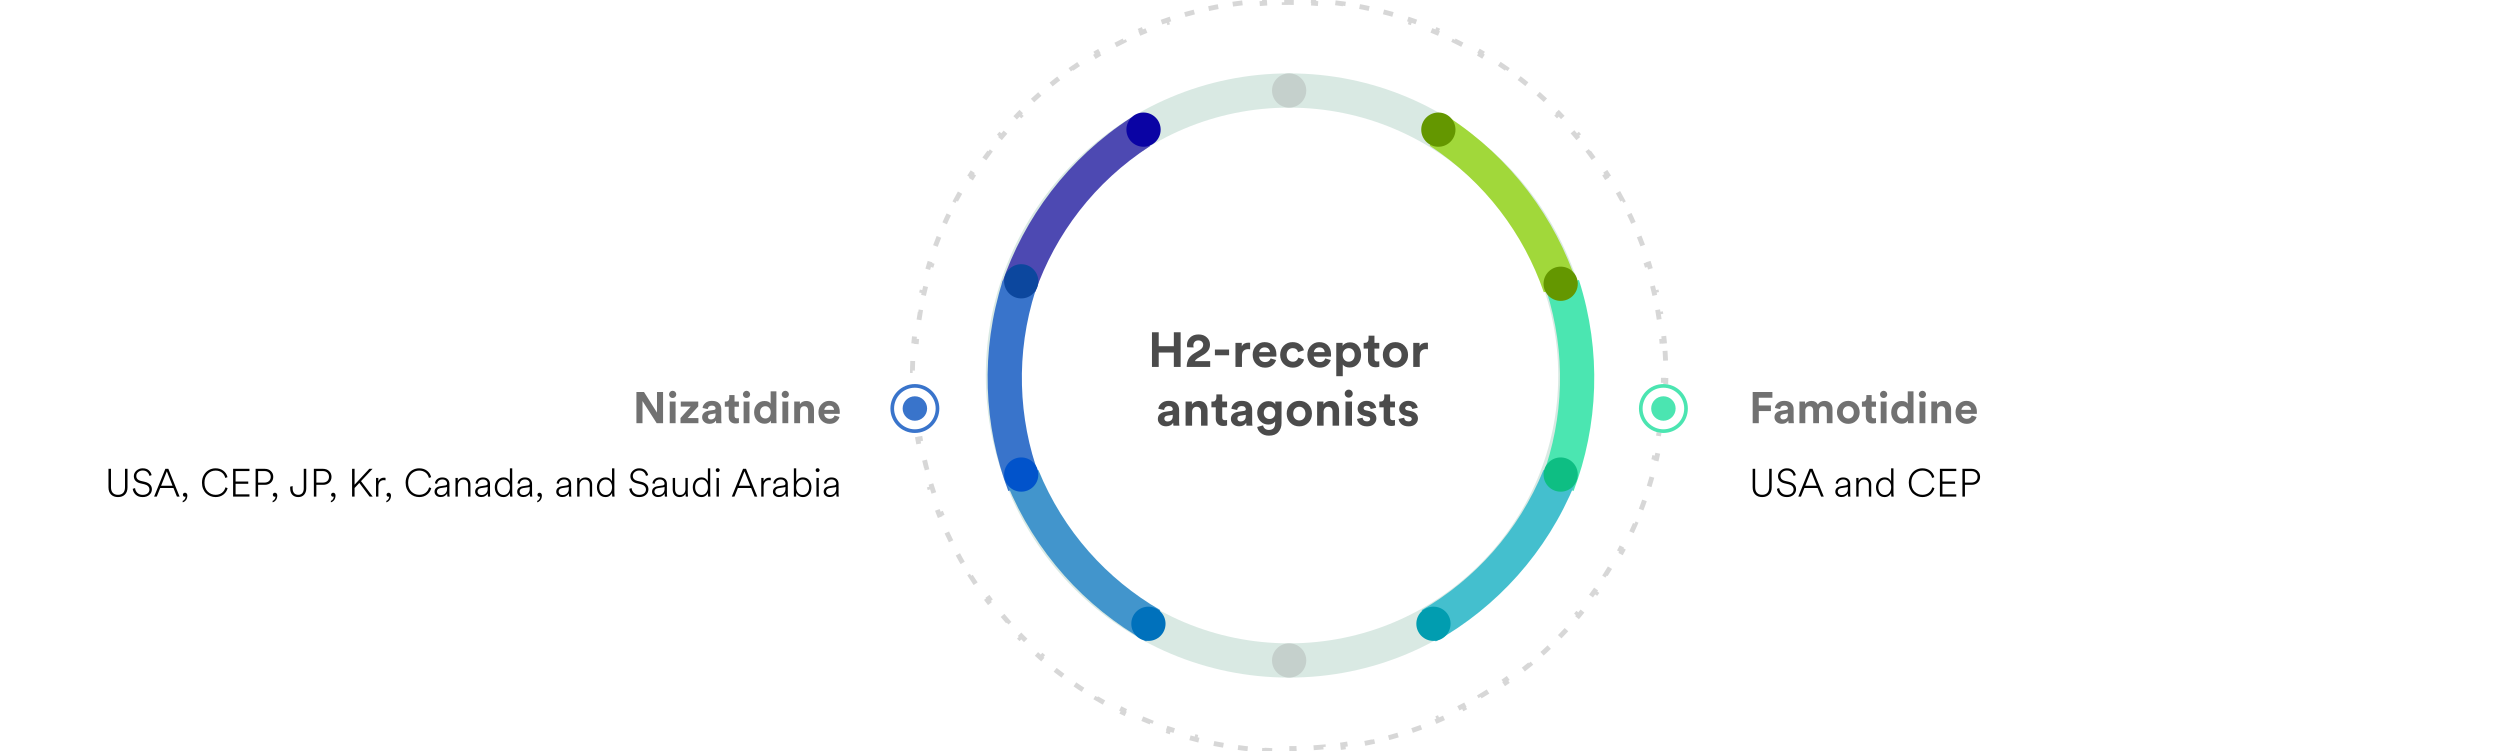<svg width="1022" height="307" viewBox="0 0 1022 307" fill="none" xmlns="http://www.w3.org/2000/svg">
<path d="M644 153.5C644 217.815 591.644 270 527 270C462.356 270 410 217.815 410 153.5C410 89.186 462.356 37 527 37C591.644 37 644 89.186 644 153.5Z" stroke="#D9E9E3" stroke-width="14"/>
<path d="M680.674 143.435C680.847 146.098 680.952 148.78 680.987 151.479L679.987 151.492C679.996 152.16 680 152.83 680 153.5C680 154.17 679.996 154.84 679.987 155.508L680.987 155.521C680.952 158.22 680.847 160.902 680.674 163.565L679.676 163.5C679.59 164.834 679.486 166.163 679.365 167.486L680.361 167.577C680.116 170.262 679.802 172.928 679.42 175.571L678.43 175.428C678.239 176.751 678.031 178.069 677.806 179.38L678.792 179.549C678.336 182.205 677.812 184.838 677.222 187.445L676.246 187.224C675.952 188.525 675.64 189.82 675.313 191.108L676.282 191.354C675.618 193.963 674.887 196.546 674.091 199.1L673.136 198.802C672.739 200.078 672.325 201.347 671.894 202.608L672.841 202.931C671.972 205.477 671.039 207.994 670.042 210.478L669.114 210.106C668.617 211.344 668.104 212.574 667.576 213.795L668.494 214.192C667.427 216.661 666.297 219.096 665.105 221.495L664.21 221.05C663.616 222.245 663.008 223.432 662.384 224.609L663.268 225.077C662.01 227.452 660.691 229.789 659.313 232.088L658.456 231.574C657.77 232.719 657.07 233.854 656.355 234.978L657.199 235.515C655.759 237.782 654.26 240.009 652.706 242.194L651.891 241.614C651.118 242.701 650.331 243.776 649.531 244.841L650.33 245.442C648.717 247.589 647.048 249.692 645.327 251.749L644.56 251.108C643.704 252.131 642.835 253.142 641.954 254.142L642.704 254.803C640.928 256.816 639.101 258.783 637.223 260.7L636.509 260C635.576 260.953 634.631 261.893 633.674 262.821L634.37 263.539C632.444 265.407 630.469 267.225 628.447 268.991L627.789 268.238C626.785 269.115 625.769 269.979 624.742 270.83L625.38 271.6C623.315 273.311 621.204 274.969 619.049 276.573L618.452 275.771C617.384 276.566 616.304 277.348 615.214 278.116L615.79 278.933C613.599 280.477 611.365 281.966 609.091 283.397L608.558 282.55C607.43 283.26 606.293 283.955 605.145 284.636L605.656 285.496C603.351 286.863 601.008 288.172 598.628 289.421L598.163 288.536C596.983 289.154 595.795 289.758 594.597 290.347L595.038 291.245C592.634 292.427 590.195 293.548 587.723 294.606L587.329 293.687C586.106 294.211 584.874 294.719 583.635 295.212L584.004 296.141C581.516 297.129 578.997 298.055 576.448 298.916L576.128 297.969C574.865 298.395 573.595 298.806 572.318 299.2L572.613 300.155C570.057 300.944 567.473 301.668 564.862 302.326L564.618 301.357C563.329 301.681 562.033 301.99 560.731 302.282L560.95 303.258C558.342 303.843 555.708 304.362 553.052 304.813L552.884 303.827C551.572 304.05 550.254 304.256 548.931 304.445L549.073 305.435C546.429 305.813 543.763 306.125 541.078 306.367L540.988 305.371C539.664 305.491 538.335 305.594 537.001 305.679L537.065 306.677C534.402 306.849 531.72 306.952 529.021 306.987L529.009 305.987C528.34 305.996 527.671 306 527 306C526.329 306 525.66 305.996 524.992 305.987L524.979 306.987C522.28 306.952 519.598 306.849 516.935 306.677L516.999 305.679C515.665 305.594 514.336 305.491 513.012 305.371L512.922 306.367C510.237 306.125 507.571 305.813 504.927 305.435L505.069 304.445C503.746 304.256 502.428 304.05 501.116 303.827L500.948 304.813C498.292 304.362 495.658 303.843 493.05 303.258L493.269 302.282C491.967 301.99 490.671 301.681 489.382 301.357L489.138 302.326C486.527 301.668 483.943 300.944 481.387 300.155L481.682 299.2C480.405 298.806 479.135 298.395 477.872 297.969L477.552 298.916C475.003 298.055 472.484 297.129 469.996 296.141L470.365 295.212C469.126 294.719 467.894 294.211 466.671 293.687L466.277 294.606C463.805 293.548 461.366 292.427 458.962 291.245L459.403 290.347C458.205 289.758 457.017 289.154 455.837 288.536L455.372 289.421C452.992 288.172 450.649 286.863 448.345 285.496L448.855 284.636C447.707 283.955 446.57 283.26 445.442 282.55L444.909 283.397C442.635 281.966 440.401 280.477 438.21 278.933L438.786 278.116C437.696 277.348 436.616 276.566 435.548 275.771L434.951 276.573C432.796 274.969 430.685 273.311 428.62 271.6L429.258 270.83C428.231 269.979 427.215 269.115 426.211 268.238L425.553 268.991C423.531 267.225 421.556 265.407 419.63 263.539L420.326 262.822C419.369 261.893 418.424 260.953 417.491 260L416.777 260.7C414.899 258.783 413.072 256.816 411.296 254.803L412.046 254.142C411.165 253.142 410.296 252.131 409.44 251.108L408.673 251.749C406.952 249.692 405.283 247.589 403.67 245.442L404.469 244.841C403.669 243.776 402.882 242.701 402.109 241.614L401.294 242.194C399.74 240.009 398.241 237.782 396.801 235.515L397.645 234.978C396.93 233.854 396.23 232.719 395.544 231.574L394.687 232.088C393.309 229.789 391.99 227.452 390.732 225.077L391.616 224.609C390.992 223.432 390.384 222.245 389.79 221.05L388.895 221.495C387.703 219.096 386.573 216.661 385.506 214.192L386.424 213.795C385.896 212.574 385.383 211.344 384.886 210.106L383.958 210.478C382.961 207.994 382.028 205.478 381.159 202.931L382.106 202.608C381.676 201.347 381.261 200.078 380.864 198.802L379.909 199.1C379.113 196.546 378.382 193.963 377.718 191.354L378.687 191.108C378.36 189.82 378.048 188.525 377.754 187.224L376.778 187.445C376.188 184.838 375.664 182.205 375.208 179.549L376.194 179.38C375.969 178.069 375.761 176.751 375.57 175.428L374.58 175.571C374.198 172.928 373.884 170.262 373.639 167.577L374.635 167.486C374.514 166.163 374.41 164.834 374.324 163.5L373.326 163.565C373.153 160.902 373.048 158.22 373.013 155.521L374.013 155.508C374.004 154.84 374 154.17 374 153.5C374 152.83 374.004 152.16 374.013 151.492L373.013 151.479C373.048 148.78 373.153 146.098 373.326 143.435L374.324 143.5C374.41 142.166 374.514 140.837 374.635 139.514L373.639 139.423C373.884 136.738 374.198 134.072 374.58 131.429L375.57 131.572C375.761 130.249 375.969 128.931 376.194 127.62L375.208 127.451C375.664 124.795 376.188 122.162 376.778 119.555L377.754 119.776C378.048 118.475 378.36 117.18 378.687 115.892L377.718 115.646C378.382 113.037 379.113 110.454 379.909 107.9L380.864 108.198C381.261 106.922 381.675 105.653 382.106 104.392L381.159 104.069C382.028 101.523 382.961 99.006 383.958 96.522L384.886 96.894C385.383 95.656 385.896 94.426 386.424 93.205L385.506 92.808C386.573 90.34 387.703 87.904 388.895 85.505L389.79 85.95C390.384 84.755 390.992 83.569 391.616 82.391L390.732 81.923C391.99 79.549 393.309 77.211 394.687 74.912L395.544 75.426C396.23 74.281 396.93 73.147 397.645 72.022L396.801 71.485C398.241 69.218 399.74 66.991 401.294 64.806L402.109 65.386C402.882 64.299 403.669 63.224 404.469 62.159L403.67 61.558C405.283 59.411 406.952 57.308 408.673 55.251L409.44 55.892C410.296 54.87 411.165 53.858 412.046 52.858L411.296 52.197C413.072 50.184 414.899 48.218 416.777 46.3L417.491 47C418.424 46.047 419.369 45.107 420.326 44.178L419.63 43.461C421.556 41.593 423.531 39.775 425.553 38.009L426.211 38.762C427.215 37.885 428.231 37.021 429.258 36.17L428.62 35.4C430.685 33.689 432.796 32.031 434.951 30.427L435.548 31.229C436.616 30.434 437.696 29.652 438.786 28.884L438.21 28.067C440.401 26.523 442.635 25.034 444.909 23.603L445.442 24.45C446.57 23.74 447.707 23.045 448.855 22.364L448.344 21.504C450.649 20.137 452.992 18.828 455.372 17.579L455.837 18.465C457.017 17.846 458.205 17.242 459.403 16.653L458.962 15.755C461.366 14.573 463.805 13.452 466.277 12.394L466.671 13.313C467.894 12.789 469.126 12.281 470.365 11.788L469.996 10.859C472.484 9.871 475.003 8.945 477.552 8.084L477.872 9.031C479.135 8.605 480.405 8.194 481.682 7.8L481.387 6.845C483.943 6.056 486.527 5.332 489.138 4.674L489.382 5.643C490.671 5.319 491.967 5.01 493.269 4.718L493.05 3.742C495.658 3.157 498.292 2.638 500.948 2.187L501.116 3.173C502.428 2.95 503.746 2.744 505.069 2.555L504.927 1.565C507.571 1.187 510.237 0.875 512.922 0.633L513.012 1.629C514.336 1.509 515.665 1.406 516.999 1.321L516.935 0.323C519.598 0.151 522.28 0.048 524.979 0.013L524.991 1.013C525.66 1.004 526.329 1 527 1C527.671 1 528.34 1.004 529.008 1.013L529.021 0.013C531.72 0.048 534.402 0.151 537.065 0.323L537.001 1.321C538.335 1.406 539.664 1.509 540.988 1.629L541.078 0.633C543.763 0.875 546.429 1.187 549.073 1.565L548.931 2.555C550.254 2.744 551.572 2.95 552.884 3.173L553.052 2.187C555.708 2.638 558.342 3.157 560.95 3.742L560.731 4.718C562.033 5.01 563.329 5.319 564.618 5.643L564.862 4.674C567.473 5.332 570.057 6.056 572.613 6.845L572.318 7.8C573.595 8.194 574.865 8.605 576.128 9.031L576.448 8.084C578.997 8.945 581.516 9.871 584.004 10.859L583.635 11.788C584.874 12.281 586.106 12.789 587.329 13.313L587.723 12.394C590.195 13.452 592.634 14.573 595.038 15.755L594.597 16.653C595.795 17.241 596.983 17.846 598.163 18.464L598.628 17.579C601.008 18.828 603.351 20.137 605.655 21.504L605.145 22.364C606.293 23.045 607.43 23.74 608.558 24.45L609.091 23.603C611.365 25.034 613.599 26.523 615.79 28.067L615.214 28.884C616.304 29.652 617.384 30.434 618.452 31.229L619.049 30.427C621.204 32.031 623.315 33.689 625.38 35.4L624.742 36.17C625.769 37.021 626.785 37.885 627.789 38.762L628.447 38.009C630.469 39.775 632.444 41.593 634.37 43.461L633.674 44.178C634.631 45.107 635.576 46.047 636.509 46.999L637.223 46.3C639.101 48.218 640.928 50.184 642.704 52.197L641.954 52.858C642.835 53.858 643.704 54.87 644.56 55.892L645.327 55.251C647.048 57.308 648.717 59.411 650.33 61.558L649.531 62.158C650.331 63.224 651.118 64.299 651.891 65.386L652.706 64.806C654.26 66.991 655.759 69.218 657.199 71.485L656.355 72.022C657.07 73.146 657.77 74.281 658.456 75.426L659.313 74.912C660.691 77.211 662.01 79.549 663.268 81.923L662.384 82.391C663.008 83.568 663.616 84.755 664.21 85.95L665.105 85.505C666.297 87.904 667.427 90.339 668.494 92.808L667.576 93.205C668.104 94.426 668.617 95.656 669.114 96.894L670.042 96.522C671.039 99.006 671.972 101.522 672.841 104.069L671.894 104.392C672.324 105.653 672.739 106.922 673.136 108.198L674.091 107.9C674.887 110.454 675.618 113.037 676.282 115.646L675.313 115.892C675.64 117.18 675.952 118.475 676.246 119.776L677.222 119.555C677.812 122.162 678.336 124.795 678.792 127.451L677.806 127.62C678.031 128.931 678.239 130.249 678.43 131.572L679.42 131.429C679.802 134.072 680.116 136.738 680.361 139.423L679.365 139.514C679.486 140.837 679.59 142.166 679.676 143.5L680.674 143.435Z" stroke="#D7D7D7" stroke-width="2" stroke-dasharray="4 8"/>
<path d="M723.208 202.168C722.504 202.861 721.56 203.208 720.376 203.208C719.192 203.208 718.248 202.861 717.544 202.168C716.84 201.475 716.488 200.493 716.488 199.224V191.656H717.512V199.176C717.512 200.179 717.757 200.947 718.248 201.48C718.739 202.013 719.448 202.28 720.376 202.28C721.304 202.28 722.013 202.013 722.504 201.48C722.995 200.947 723.24 200.179 723.24 199.176V191.656H724.264V199.224C724.264 200.493 723.912 201.475 723.208 202.168ZM734.118 194.232L733.222 194.552C733.094 193.912 732.795 193.384 732.326 192.968C731.867 192.552 731.243 192.344 730.454 192.344C729.75 192.344 729.142 192.557 728.63 192.984C728.118 193.4 727.862 193.933 727.862 194.584C727.862 195.096 728.017 195.523 728.326 195.864C728.635 196.205 729.078 196.445 729.654 196.584L731.382 196.984C732.278 197.197 732.977 197.565 733.478 198.088C733.979 198.6 734.23 199.245 734.23 200.024C734.23 200.92 733.883 201.677 733.19 202.296C732.497 202.904 731.59 203.208 730.47 203.208C729.286 203.208 728.337 202.883 727.622 202.232C726.918 201.571 726.513 200.771 726.406 199.832L727.35 199.528C727.425 200.307 727.739 200.963 728.294 201.496C728.849 202.029 729.574 202.296 730.47 202.296C731.323 202.296 731.995 202.093 732.486 201.688C732.977 201.272 733.222 200.744 733.222 200.104C733.222 199.581 733.046 199.133 732.694 198.76C732.342 198.387 731.841 198.125 731.19 197.976L729.478 197.576C728.678 197.395 728.038 197.059 727.558 196.568C727.089 196.067 726.854 195.427 726.854 194.648C726.854 193.773 727.211 193.021 727.926 192.392C728.641 191.763 729.473 191.448 730.422 191.448C731.499 191.448 732.337 191.709 732.934 192.232C733.542 192.755 733.937 193.421 734.118 194.232ZM744.461 203L743.053 199.496H737.629L736.237 203H735.149L739.741 191.656H740.957L745.549 203H744.461ZM740.333 192.664L737.997 198.568H742.685L740.333 192.664ZM752.779 203.192C752.011 203.192 751.403 202.979 750.955 202.552C750.507 202.125 750.283 201.619 750.283 201.032C750.283 200.403 750.485 199.896 750.891 199.512C751.296 199.128 751.856 198.883 752.571 198.776L754.603 198.472C755.136 198.397 755.403 198.152 755.403 197.736C755.403 197.213 755.232 196.797 754.891 196.488C754.56 196.168 754.091 196.008 753.483 196.008C752.875 196.008 752.379 196.168 751.995 196.488C751.621 196.797 751.403 197.229 751.339 197.784L750.443 197.592C750.528 196.867 750.848 196.285 751.403 195.848C751.957 195.4 752.645 195.176 753.467 195.176C754.416 195.176 755.136 195.427 755.627 195.928C756.117 196.419 756.363 197.053 756.363 197.832V201.688C756.363 202.189 756.4 202.627 756.475 203H755.531C755.467 202.648 755.435 202.211 755.435 201.688C755.232 202.093 754.896 202.445 754.427 202.744C753.968 203.043 753.419 203.192 752.779 203.192ZM752.891 202.376C753.627 202.376 754.229 202.152 754.699 201.704C755.168 201.245 755.403 200.637 755.403 199.88V199.016C755.317 199.101 755.131 199.165 754.843 199.208L752.715 199.528C752.256 199.592 751.899 199.752 751.643 200.008C751.387 200.253 751.259 200.579 751.259 200.984C751.259 201.357 751.403 201.683 751.691 201.96C751.989 202.237 752.389 202.376 752.891 202.376ZM759.803 198.44V203H758.843V195.368H759.771V196.584C759.984 196.157 760.309 195.816 760.747 195.56C761.184 195.304 761.685 195.176 762.251 195.176C763.115 195.176 763.781 195.448 764.251 195.992C764.72 196.525 764.955 197.203 764.955 198.024V203H763.995V198.184C763.995 197.544 763.824 197.027 763.483 196.632C763.152 196.237 762.635 196.04 761.931 196.04C761.291 196.04 760.773 196.275 760.379 196.744C759.995 197.203 759.803 197.768 759.803 198.44ZM767.868 199.176C767.868 200.093 768.108 200.851 768.588 201.448C769.079 202.045 769.719 202.344 770.508 202.344C771.287 202.344 771.911 202.045 772.38 201.448C772.86 200.851 773.1 200.093 773.1 199.176C773.1 198.259 772.866 197.507 772.396 196.92C771.927 196.323 771.303 196.024 770.524 196.024C769.735 196.024 769.095 196.317 768.604 196.904C768.114 197.491 767.868 198.248 767.868 199.176ZM773.1 201.8V201.496C772.898 201.955 772.572 202.355 772.124 202.696C771.676 203.037 771.111 203.208 770.428 203.208C769.372 203.208 768.519 202.829 767.868 202.072C767.228 201.304 766.908 200.339 766.908 199.176C766.908 198.035 767.234 197.08 767.884 196.312C768.546 195.544 769.394 195.16 770.428 195.16C771.154 195.16 771.73 195.331 772.156 195.672C772.594 196.003 772.903 196.381 773.084 196.808V191.448H774.044V201.544C774.044 202.248 774.071 202.733 774.124 203H773.18C773.127 202.68 773.1 202.28 773.1 201.8ZM785.868 203.208C785.154 203.208 784.466 203.08 783.804 202.824C783.154 202.557 782.567 202.184 782.044 201.704C781.522 201.224 781.1 200.605 780.78 199.848C780.471 199.091 780.316 198.253 780.316 197.336C780.316 196.12 780.588 195.059 781.132 194.152C781.676 193.235 782.364 192.557 783.196 192.12C784.028 191.672 784.919 191.448 785.868 191.448C787.127 191.448 788.188 191.779 789.052 192.44C789.916 193.091 790.482 193.965 790.748 195.064L789.836 195.384C789.612 194.445 789.148 193.709 788.444 193.176C787.74 192.643 786.882 192.376 785.868 192.376C784.631 192.376 783.564 192.819 782.668 193.704C781.783 194.579 781.34 195.789 781.34 197.336C781.34 198.872 781.783 200.083 782.668 200.968C783.564 201.843 784.631 202.28 785.868 202.28C786.903 202.28 787.778 202.003 788.492 201.448C789.207 200.883 789.682 200.141 789.916 199.224L790.796 199.544C790.519 200.632 789.938 201.517 789.052 202.2C788.178 202.872 787.116 203.208 785.868 203.208ZM799.726 203H793.038V191.656H799.726V192.584H794.062V196.856H799.23V197.784H794.062V202.072H799.726V203ZM803.265 197.288H805.825C806.625 197.288 807.26 197.075 807.729 196.648C808.198 196.211 808.433 195.64 808.433 194.936C808.433 194.232 808.198 193.661 807.729 193.224C807.26 192.787 806.625 192.568 805.825 192.568H803.265V197.288ZM805.985 198.2H803.265V203H802.241V191.656H805.985C807.009 191.656 807.841 191.965 808.481 192.584C809.132 193.203 809.457 193.987 809.457 194.936C809.457 195.885 809.137 196.669 808.497 197.288C807.857 197.896 807.02 198.2 805.985 198.2Z" fill="black"/>
<path d="M51.067 202.168C50.363 202.861 49.419 203.208 48.235 203.208C47.051 203.208 46.107 202.861 45.403 202.168C44.699 201.475 44.347 200.493 44.347 199.224V191.656H45.371V199.176C45.371 200.179 45.617 200.947 46.107 201.48C46.598 202.013 47.307 202.28 48.235 202.28C49.163 202.28 49.873 202.013 50.363 201.48C50.854 200.947 51.099 200.179 51.099 199.176V191.656H52.123V199.224C52.123 200.493 51.771 201.475 51.067 202.168ZM61.977 194.232L61.081 194.552C60.953 193.912 60.655 193.384 60.185 192.968C59.727 192.552 59.103 192.344 58.313 192.344C57.609 192.344 57.001 192.557 56.489 192.984C55.977 193.4 55.721 193.933 55.721 194.584C55.721 195.096 55.876 195.523 56.185 195.864C56.495 196.205 56.937 196.445 57.513 196.584L59.241 196.984C60.137 197.197 60.836 197.565 61.337 198.088C61.839 198.6 62.089 199.245 62.089 200.024C62.089 200.92 61.743 201.677 61.049 202.296C60.356 202.904 59.449 203.208 58.329 203.208C57.145 203.208 56.196 202.883 55.481 202.232C54.777 201.571 54.372 200.771 54.265 199.832L55.209 199.528C55.284 200.307 55.599 200.963 56.153 201.496C56.708 202.029 57.433 202.296 58.329 202.296C59.183 202.296 59.855 202.093 60.345 201.688C60.836 201.272 61.081 200.744 61.081 200.104C61.081 199.581 60.905 199.133 60.553 198.76C60.201 198.387 59.7 198.125 59.049 197.976L57.337 197.576C56.537 197.395 55.897 197.059 55.417 196.568C54.948 196.067 54.713 195.427 54.713 194.648C54.713 193.773 55.071 193.021 55.785 192.392C56.5 191.763 57.332 191.448 58.281 191.448C59.359 191.448 60.196 191.709 60.793 192.232C61.401 192.755 61.796 193.421 61.977 194.232ZM72.32 203L70.912 199.496H65.488L64.096 203H63.008L67.6 191.656H68.816L73.408 203H72.32ZM68.192 192.664L65.856 198.568H70.544L68.192 192.664ZM74.774 202.232C74.774 202.008 74.854 201.821 75.014 201.672C75.184 201.512 75.392 201.432 75.638 201.432C75.904 201.432 76.128 201.533 76.31 201.736C76.491 201.928 76.582 202.205 76.582 202.568C76.582 203.315 76.395 203.933 76.022 204.424C75.648 204.915 75.2 205.224 74.678 205.352V204.76C75.03 204.653 75.312 204.424 75.526 204.072C75.75 203.731 75.867 203.368 75.878 202.984C75.824 203.037 75.723 203.064 75.574 203.064C75.35 203.064 75.158 202.989 74.998 202.84C74.848 202.68 74.774 202.477 74.774 202.232ZM88.118 203.208C87.404 203.208 86.716 203.08 86.054 202.824C85.404 202.557 84.817 202.184 84.294 201.704C83.772 201.224 83.35 200.605 83.03 199.848C82.721 199.091 82.566 198.253 82.566 197.336C82.566 196.12 82.838 195.059 83.382 194.152C83.926 193.235 84.614 192.557 85.446 192.12C86.278 191.672 87.169 191.448 88.118 191.448C89.377 191.448 90.438 191.779 91.302 192.44C92.166 193.091 92.732 193.965 92.998 195.064L92.086 195.384C91.862 194.445 91.398 193.709 90.694 193.176C89.99 192.643 89.132 192.376 88.118 192.376C86.881 192.376 85.814 192.819 84.918 193.704C84.033 194.579 83.59 195.789 83.59 197.336C83.59 198.872 84.033 200.083 84.918 200.968C85.814 201.843 86.881 202.28 88.118 202.28C89.153 202.28 90.028 202.003 90.742 201.448C91.457 200.883 91.932 200.141 92.166 199.224L93.046 199.544C92.769 200.632 92.188 201.517 91.302 202.2C90.428 202.872 89.366 203.208 88.118 203.208ZM101.976 203H95.288V191.656H101.976V192.584H96.312V196.856H101.48V197.784H96.312V202.072H101.976V203ZM105.515 197.288H108.075C108.875 197.288 109.51 197.075 109.979 196.648C110.448 196.211 110.683 195.64 110.683 194.936C110.683 194.232 110.448 193.661 109.979 193.224C109.51 192.787 108.875 192.568 108.075 192.568H105.515V197.288ZM108.235 198.2H105.515V203H104.491V191.656H108.235C109.259 191.656 110.091 191.965 110.731 192.584C111.382 193.203 111.707 193.987 111.707 194.936C111.707 195.885 111.387 196.669 110.747 197.288C110.107 197.896 109.27 198.2 108.235 198.2ZM111.539 202.232C111.539 202.008 111.619 201.821 111.779 201.672C111.95 201.512 112.158 201.432 112.403 201.432C112.67 201.432 112.894 201.533 113.075 201.736C113.257 201.928 113.347 202.205 113.347 202.568C113.347 203.315 113.161 203.933 112.787 204.424C112.414 204.915 111.966 205.224 111.443 205.352V204.76C111.795 204.653 112.078 204.424 112.291 204.072C112.515 203.731 112.633 203.368 112.643 202.984C112.59 203.037 112.489 203.064 112.339 203.064C112.115 203.064 111.923 202.989 111.763 202.84C111.614 202.68 111.539 202.477 111.539 202.232ZM118.622 199.672V198.952L119.63 198.712V199.624C119.63 200.467 119.832 201.123 120.238 201.592C120.643 202.051 121.208 202.28 121.934 202.28C122.648 202.28 123.198 202.051 123.582 201.592C123.976 201.123 124.174 200.483 124.174 199.672V191.656H125.198V199.656C125.198 200.712 124.904 201.571 124.318 202.232C123.731 202.883 122.936 203.208 121.934 203.208C120.91 203.208 120.099 202.893 119.502 202.264C118.915 201.624 118.622 200.76 118.622 199.672ZM129.328 197.288H131.888C132.688 197.288 133.322 197.075 133.792 196.648C134.261 196.211 134.496 195.64 134.496 194.936C134.496 194.232 134.261 193.661 133.792 193.224C133.322 192.787 132.688 192.568 131.888 192.568H129.328V197.288ZM132.048 198.2H129.328V203H128.304V191.656H132.048C133.072 191.656 133.904 191.965 134.544 192.584C135.194 193.203 135.52 193.987 135.52 194.936C135.52 195.885 135.2 196.669 134.56 197.288C133.92 197.896 133.082 198.2 132.048 198.2ZM135.352 202.232C135.352 202.008 135.432 201.821 135.592 201.672C135.762 201.512 135.97 201.432 136.216 201.432C136.482 201.432 136.706 201.533 136.888 201.736C137.069 201.928 137.16 202.205 137.16 202.568C137.16 203.315 136.973 203.933 136.6 204.424C136.226 204.915 135.778 205.224 135.256 205.352V204.76C135.608 204.653 135.89 204.424 136.104 204.072C136.328 203.731 136.445 203.368 136.456 202.984C136.402 203.037 136.301 203.064 136.152 203.064C135.928 203.064 135.736 202.989 135.576 202.84C135.426 202.68 135.352 202.477 135.352 202.232ZM151.081 203L146.905 197.416L144.953 199.496V203H143.929V191.656H144.953V198.152L150.969 191.656H152.297L147.577 196.696L152.361 203H151.081ZM157.606 195.352V196.36C157.414 196.307 157.19 196.28 156.934 196.28C156.262 196.28 155.718 196.499 155.302 196.936C154.886 197.373 154.678 198.013 154.678 198.856V203H153.718V195.368H154.662V196.792C155.11 195.779 155.894 195.272 157.014 195.272C157.27 195.272 157.467 195.299 157.606 195.352ZM158.024 202.232C158.024 202.008 158.104 201.821 158.264 201.672C158.434 201.512 158.642 201.432 158.888 201.432C159.154 201.432 159.378 201.533 159.56 201.736C159.741 201.928 159.832 202.205 159.832 202.568C159.832 203.315 159.645 203.933 159.272 204.424C158.898 204.915 158.45 205.224 157.928 205.352V204.76C158.28 204.653 158.562 204.424 158.776 204.072C159 203.731 159.117 203.368 159.128 202.984C159.074 203.037 158.973 203.064 158.824 203.064C158.6 203.064 158.408 202.989 158.248 202.84C158.098 202.68 158.024 202.477 158.024 202.232ZM171.368 203.208C170.654 203.208 169.966 203.08 169.304 202.824C168.654 202.557 168.067 202.184 167.544 201.704C167.022 201.224 166.6 200.605 166.28 199.848C165.971 199.091 165.816 198.253 165.816 197.336C165.816 196.12 166.088 195.059 166.632 194.152C167.176 193.235 167.864 192.557 168.696 192.12C169.528 191.672 170.419 191.448 171.368 191.448C172.627 191.448 173.688 191.779 174.552 192.44C175.416 193.091 175.982 193.965 176.248 195.064L175.336 195.384C175.112 194.445 174.648 193.709 173.944 193.176C173.24 192.643 172.382 192.376 171.368 192.376C170.131 192.376 169.064 192.819 168.168 193.704C167.283 194.579 166.84 195.789 166.84 197.336C166.84 198.872 167.283 200.083 168.168 200.968C169.064 201.843 170.131 202.28 171.368 202.28C172.403 202.28 173.278 202.003 173.992 201.448C174.707 200.883 175.182 200.141 175.416 199.224L176.296 199.544C176.019 200.632 175.438 201.517 174.552 202.2C173.678 202.872 172.616 203.208 171.368 203.208ZM180.138 203.192C179.37 203.192 178.762 202.979 178.314 202.552C177.866 202.125 177.642 201.619 177.642 201.032C177.642 200.403 177.845 199.896 178.25 199.512C178.655 199.128 179.215 198.883 179.93 198.776L181.962 198.472C182.495 198.397 182.762 198.152 182.762 197.736C182.762 197.213 182.591 196.797 182.25 196.488C181.919 196.168 181.45 196.008 180.842 196.008C180.234 196.008 179.738 196.168 179.354 196.488C178.981 196.797 178.762 197.229 178.698 197.784L177.802 197.592C177.887 196.867 178.207 196.285 178.762 195.848C179.317 195.4 180.005 195.176 180.826 195.176C181.775 195.176 182.495 195.427 182.986 195.928C183.477 196.419 183.722 197.053 183.722 197.832V201.688C183.722 202.189 183.759 202.627 183.834 203H182.89C182.826 202.648 182.794 202.211 182.794 201.688C182.591 202.093 182.255 202.445 181.786 202.744C181.327 203.043 180.778 203.192 180.138 203.192ZM180.25 202.376C180.986 202.376 181.589 202.152 182.058 201.704C182.527 201.245 182.762 200.637 182.762 199.88V199.016C182.677 199.101 182.49 199.165 182.202 199.208L180.074 199.528C179.615 199.592 179.258 199.752 179.002 200.008C178.746 200.253 178.618 200.579 178.618 200.984C178.618 201.357 178.762 201.683 179.05 201.96C179.349 202.237 179.749 202.376 180.25 202.376ZM187.162 198.44V203H186.202V195.368H187.13V196.584C187.343 196.157 187.669 195.816 188.106 195.56C188.543 195.304 189.045 195.176 189.61 195.176C190.474 195.176 191.141 195.448 191.61 195.992C192.079 196.525 192.314 197.203 192.314 198.024V203H191.354V198.184C191.354 197.544 191.183 197.027 190.842 196.632C190.511 196.237 189.994 196.04 189.29 196.04C188.65 196.04 188.133 196.275 187.738 196.744C187.354 197.203 187.162 197.768 187.162 198.44ZM196.732 203.192C195.964 203.192 195.356 202.979 194.908 202.552C194.46 202.125 194.236 201.619 194.236 201.032C194.236 200.403 194.438 199.896 194.844 199.512C195.249 199.128 195.809 198.883 196.524 198.776L198.556 198.472C199.089 198.397 199.356 198.152 199.356 197.736C199.356 197.213 199.185 196.797 198.844 196.488C198.513 196.168 198.044 196.008 197.436 196.008C196.828 196.008 196.332 196.168 195.948 196.488C195.574 196.797 195.356 197.229 195.292 197.784L194.396 197.592C194.481 196.867 194.801 196.285 195.356 195.848C195.91 195.4 196.598 195.176 197.42 195.176C198.369 195.176 199.089 195.427 199.58 195.928C200.07 196.419 200.316 197.053 200.316 197.832V201.688C200.316 202.189 200.353 202.627 200.428 203H199.484C199.42 202.648 199.388 202.211 199.388 201.688C199.185 202.093 198.849 202.445 198.38 202.744C197.921 203.043 197.372 203.192 196.732 203.192ZM196.844 202.376C197.58 202.376 198.182 202.152 198.652 201.704C199.121 201.245 199.356 200.637 199.356 199.88V199.016C199.27 199.101 199.084 199.165 198.796 199.208L196.668 199.528C196.209 199.592 195.852 199.752 195.596 200.008C195.34 200.253 195.212 200.579 195.212 200.984C195.212 201.357 195.356 201.683 195.644 201.96C195.942 202.237 196.342 202.376 196.844 202.376ZM203.228 199.176C203.228 200.093 203.468 200.851 203.948 201.448C204.438 202.045 205.078 202.344 205.868 202.344C206.646 202.344 207.27 202.045 207.74 201.448C208.22 200.851 208.46 200.093 208.46 199.176C208.46 198.259 208.225 197.507 207.756 196.92C207.286 196.323 206.662 196.024 205.884 196.024C205.094 196.024 204.454 196.317 203.964 196.904C203.473 197.491 203.228 198.248 203.228 199.176ZM208.46 201.8V201.496C208.257 201.955 207.932 202.355 207.484 202.696C207.036 203.037 206.47 203.208 205.788 203.208C204.732 203.208 203.878 202.829 203.228 202.072C202.588 201.304 202.268 200.339 202.268 199.176C202.268 198.035 202.593 197.08 203.244 196.312C203.905 195.544 204.753 195.16 205.788 195.16C206.513 195.16 207.089 195.331 207.516 195.672C207.953 196.003 208.262 196.381 208.444 196.808V191.448H209.404V201.544C209.404 202.248 209.43 202.733 209.484 203H208.54C208.486 202.68 208.46 202.28 208.46 201.8ZM213.919 203.192C213.151 203.192 212.543 202.979 212.095 202.552C211.647 202.125 211.423 201.619 211.423 201.032C211.423 200.403 211.626 199.896 212.031 199.512C212.436 199.128 212.996 198.883 213.711 198.776L215.743 198.472C216.276 198.397 216.543 198.152 216.543 197.736C216.543 197.213 216.372 196.797 216.031 196.488C215.7 196.168 215.231 196.008 214.623 196.008C214.015 196.008 213.519 196.168 213.135 196.488C212.762 196.797 212.543 197.229 212.479 197.784L211.583 197.592C211.668 196.867 211.988 196.285 212.543 195.848C213.098 195.4 213.786 195.176 214.607 195.176C215.556 195.176 216.276 195.427 216.767 195.928C217.258 196.419 217.503 197.053 217.503 197.832V201.688C217.503 202.189 217.54 202.627 217.615 203H216.671C216.607 202.648 216.575 202.211 216.575 201.688C216.372 202.093 216.036 202.445 215.567 202.744C215.108 203.043 214.559 203.192 213.919 203.192ZM214.031 202.376C214.767 202.376 215.37 202.152 215.839 201.704C216.308 201.245 216.543 200.637 216.543 199.88V199.016C216.458 199.101 216.271 199.165 215.983 199.208L213.855 199.528C213.396 199.592 213.039 199.752 212.783 200.008C212.527 200.253 212.399 200.579 212.399 200.984C212.399 201.357 212.543 201.683 212.831 201.96C213.13 202.237 213.53 202.376 214.031 202.376ZM219.711 202.232C219.711 202.008 219.791 201.821 219.951 201.672C220.122 201.512 220.33 201.432 220.575 201.432C220.842 201.432 221.066 201.533 221.247 201.736C221.428 201.928 221.519 202.205 221.519 202.568C221.519 203.315 221.332 203.933 220.959 204.424C220.586 204.915 220.138 205.224 219.615 205.352V204.76C219.967 204.653 220.25 204.424 220.463 204.072C220.687 203.731 220.804 203.368 220.815 202.984C220.762 203.037 220.66 203.064 220.511 203.064C220.287 203.064 220.095 202.989 219.935 202.84C219.786 202.68 219.711 202.477 219.711 202.232ZM229.888 203.192C229.12 203.192 228.512 202.979 228.064 202.552C227.616 202.125 227.392 201.619 227.392 201.032C227.392 200.403 227.595 199.896 228 199.512C228.405 199.128 228.965 198.883 229.68 198.776L231.712 198.472C232.245 198.397 232.512 198.152 232.512 197.736C232.512 197.213 232.341 196.797 232 196.488C231.669 196.168 231.2 196.008 230.592 196.008C229.984 196.008 229.488 196.168 229.104 196.488C228.731 196.797 228.512 197.229 228.448 197.784L227.552 197.592C227.637 196.867 227.957 196.285 228.512 195.848C229.067 195.4 229.755 195.176 230.576 195.176C231.525 195.176 232.245 195.427 232.736 195.928C233.227 196.419 233.472 197.053 233.472 197.832V201.688C233.472 202.189 233.509 202.627 233.584 203H232.64C232.576 202.648 232.544 202.211 232.544 201.688C232.341 202.093 232.005 202.445 231.536 202.744C231.077 203.043 230.528 203.192 229.888 203.192ZM230 202.376C230.736 202.376 231.339 202.152 231.808 201.704C232.277 201.245 232.512 200.637 232.512 199.88V199.016C232.427 199.101 232.24 199.165 231.952 199.208L229.824 199.528C229.365 199.592 229.008 199.752 228.752 200.008C228.496 200.253 228.368 200.579 228.368 200.984C228.368 201.357 228.512 201.683 228.8 201.96C229.099 202.237 229.499 202.376 230 202.376ZM236.912 198.44V203H235.952V195.368H236.88V196.584C237.093 196.157 237.419 195.816 237.856 195.56C238.293 195.304 238.795 195.176 239.36 195.176C240.224 195.176 240.891 195.448 241.36 195.992C241.829 196.525 242.064 197.203 242.064 198.024V203H241.104V198.184C241.104 197.544 240.933 197.027 240.592 196.632C240.261 196.237 239.744 196.04 239.04 196.04C238.4 196.04 237.883 196.275 237.488 196.744C237.104 197.203 236.912 197.768 236.912 198.44ZM244.978 199.176C244.978 200.093 245.218 200.851 245.698 201.448C246.188 202.045 246.828 202.344 247.618 202.344C248.396 202.344 249.02 202.045 249.49 201.448C249.97 200.851 250.21 200.093 250.21 199.176C250.21 198.259 249.975 197.507 249.506 196.92C249.036 196.323 248.412 196.024 247.634 196.024C246.844 196.024 246.204 196.317 245.714 196.904C245.223 197.491 244.978 198.248 244.978 199.176ZM250.21 201.8V201.496C250.007 201.955 249.682 202.355 249.234 202.696C248.786 203.037 248.22 203.208 247.538 203.208C246.482 203.208 245.628 202.829 244.978 202.072C244.338 201.304 244.018 200.339 244.018 199.176C244.018 198.035 244.343 197.08 244.994 196.312C245.655 195.544 246.503 195.16 247.538 195.16C248.263 195.16 248.839 195.331 249.266 195.672C249.703 196.003 250.012 196.381 250.194 196.808V191.448H251.154V201.544C251.154 202.248 251.18 202.733 251.234 203H250.29C250.236 202.68 250.21 202.28 250.21 201.8ZM264.962 194.232L264.066 194.552C263.938 193.912 263.639 193.384 263.17 192.968C262.711 192.552 262.087 192.344 261.298 192.344C260.594 192.344 259.986 192.557 259.474 192.984C258.962 193.4 258.706 193.933 258.706 194.584C258.706 195.096 258.86 195.523 259.17 195.864C259.479 196.205 259.922 196.445 260.498 196.584L262.226 196.984C263.122 197.197 263.82 197.565 264.322 198.088C264.823 198.6 265.074 199.245 265.074 200.024C265.074 200.92 264.727 201.677 264.034 202.296C263.34 202.904 262.434 203.208 261.314 203.208C260.13 203.208 259.18 202.883 258.466 202.232C257.762 201.571 257.356 200.771 257.25 199.832L258.194 199.528C258.268 200.307 258.583 200.963 259.138 201.496C259.692 202.029 260.418 202.296 261.314 202.296C262.167 202.296 262.839 202.093 263.33 201.688C263.82 201.272 264.066 200.744 264.066 200.104C264.066 199.581 263.89 199.133 263.538 198.76C263.186 198.387 262.684 198.125 262.034 197.976L260.322 197.576C259.522 197.395 258.882 197.059 258.402 196.568C257.932 196.067 257.698 195.427 257.698 194.648C257.698 193.773 258.055 193.021 258.77 192.392C259.484 191.763 260.316 191.448 261.266 191.448C262.343 191.448 263.18 191.709 263.778 192.232C264.386 192.755 264.78 193.421 264.962 194.232ZM269.044 203.192C268.276 203.192 267.668 202.979 267.22 202.552C266.772 202.125 266.548 201.619 266.548 201.032C266.548 200.403 266.751 199.896 267.156 199.512C267.561 199.128 268.121 198.883 268.836 198.776L270.868 198.472C271.401 198.397 271.668 198.152 271.668 197.736C271.668 197.213 271.497 196.797 271.156 196.488C270.825 196.168 270.356 196.008 269.748 196.008C269.14 196.008 268.644 196.168 268.26 196.488C267.887 196.797 267.668 197.229 267.604 197.784L266.708 197.592C266.793 196.867 267.113 196.285 267.668 195.848C268.223 195.4 268.911 195.176 269.732 195.176C270.681 195.176 271.401 195.427 271.892 195.928C272.383 196.419 272.628 197.053 272.628 197.832V201.688C272.628 202.189 272.665 202.627 272.74 203H271.796C271.732 202.648 271.7 202.211 271.7 201.688C271.497 202.093 271.161 202.445 270.692 202.744C270.233 203.043 269.684 203.192 269.044 203.192ZM269.156 202.376C269.892 202.376 270.495 202.152 270.964 201.704C271.433 201.245 271.668 200.637 271.668 199.88V199.016C271.583 199.101 271.396 199.165 271.108 199.208L268.98 199.528C268.521 199.592 268.164 199.752 267.908 200.008C267.652 200.253 267.524 200.579 267.524 200.984C267.524 201.357 267.668 201.683 267.956 201.96C268.255 202.237 268.655 202.376 269.156 202.376ZM280.26 201.816C280.068 202.211 279.759 202.541 279.332 202.808C278.916 203.075 278.425 203.208 277.86 203.208C276.943 203.208 276.239 202.92 275.748 202.344C275.257 201.757 275.012 201.032 275.012 200.168V195.368H275.972V200.008C275.972 200.68 276.137 201.24 276.468 201.688C276.809 202.125 277.332 202.344 278.036 202.344C278.697 202.344 279.22 202.125 279.604 201.688C279.999 201.24 280.196 200.685 280.196 200.024V195.368H281.156V201.544C281.156 202.067 281.188 202.552 281.252 203H280.34C280.287 202.733 280.26 202.376 280.26 201.928V201.816ZM284.165 199.176C284.165 200.093 284.405 200.851 284.885 201.448C285.376 202.045 286.016 202.344 286.805 202.344C287.584 202.344 288.208 202.045 288.677 201.448C289.157 200.851 289.397 200.093 289.397 199.176C289.397 198.259 289.162 197.507 288.693 196.92C288.224 196.323 287.6 196.024 286.821 196.024C286.032 196.024 285.392 196.317 284.901 196.904C284.41 197.491 284.165 198.248 284.165 199.176ZM289.397 201.8V201.496C289.194 201.955 288.869 202.355 288.421 202.696C287.973 203.037 287.408 203.208 286.725 203.208C285.669 203.208 284.816 202.829 284.165 202.072C283.525 201.304 283.205 200.339 283.205 199.176C283.205 198.035 283.53 197.08 284.181 196.312C284.842 195.544 285.69 195.16 286.725 195.16C287.45 195.16 288.026 195.331 288.453 195.672C288.89 196.003 289.2 196.381 289.381 196.808V191.448H290.341V201.544C290.341 202.248 290.368 202.733 290.421 203H289.477C289.424 202.68 289.397 202.28 289.397 201.8ZM293.881 203H292.921V195.368H293.881V203ZM292.825 192.776C292.675 192.627 292.601 192.435 292.601 192.2C292.601 191.965 292.675 191.773 292.825 191.624C292.985 191.475 293.177 191.4 293.401 191.4C293.625 191.4 293.811 191.475 293.961 191.624C294.121 191.773 294.201 191.965 294.201 192.2C294.201 192.435 294.121 192.627 293.961 192.776C293.811 192.925 293.625 193 293.401 193C293.177 193 292.985 192.925 292.825 192.776ZM308.477 203L307.069 199.496H301.645L300.253 203H299.165L303.757 191.656H304.973L309.565 203H308.477ZM304.349 192.664L302.013 198.568H306.701L304.349 192.664ZM315.09 195.352V196.36C314.898 196.307 314.674 196.28 314.418 196.28C313.746 196.28 313.202 196.499 312.786 196.936C312.37 197.373 312.162 198.013 312.162 198.856V203H311.202V195.368H312.146V196.792C312.594 195.779 313.378 195.272 314.498 195.272C314.754 195.272 314.951 195.299 315.09 195.352ZM318.466 203.192C317.698 203.192 317.09 202.979 316.642 202.552C316.194 202.125 315.97 201.619 315.97 201.032C315.97 200.403 316.173 199.896 316.578 199.512C316.983 199.128 317.543 198.883 318.258 198.776L320.29 198.472C320.823 198.397 321.09 198.152 321.09 197.736C321.09 197.213 320.919 196.797 320.578 196.488C320.247 196.168 319.778 196.008 319.17 196.008C318.562 196.008 318.066 196.168 317.682 196.488C317.309 196.797 317.09 197.229 317.026 197.784L316.13 197.592C316.215 196.867 316.535 196.285 317.09 195.848C317.645 195.4 318.333 195.176 319.154 195.176C320.103 195.176 320.823 195.427 321.314 195.928C321.805 196.419 322.05 197.053 322.05 197.832V201.688C322.05 202.189 322.087 202.627 322.162 203H321.218C321.154 202.648 321.122 202.211 321.122 201.688C320.919 202.093 320.583 202.445 320.114 202.744C319.655 203.043 319.106 203.192 318.466 203.192ZM318.578 202.376C319.314 202.376 319.917 202.152 320.386 201.704C320.855 201.245 321.09 200.637 321.09 199.88V199.016C321.005 199.101 320.818 199.165 320.53 199.208L318.402 199.528C317.943 199.592 317.586 199.752 317.33 200.008C317.074 200.253 316.946 200.579 316.946 200.984C316.946 201.357 317.09 201.683 317.378 201.96C317.677 202.237 318.077 202.376 318.578 202.376ZM325.474 203H324.53V191.448H325.49V196.84C325.693 196.392 326.029 196.003 326.498 195.672C326.967 195.331 327.554 195.16 328.258 195.16C329.303 195.16 330.141 195.539 330.77 196.296C331.399 197.053 331.714 198.013 331.714 199.176C331.714 200.339 331.394 201.304 330.754 202.072C330.114 202.829 329.271 203.208 328.226 203.208C327.554 203.208 326.983 203.043 326.514 202.712C326.055 202.381 325.709 201.981 325.474 201.512V203ZM326.21 201.464C326.701 202.051 327.335 202.344 328.114 202.344C328.893 202.344 329.527 202.051 330.018 201.464C330.509 200.867 330.754 200.104 330.754 199.176C330.754 198.248 330.509 197.491 330.018 196.904C329.527 196.317 328.893 196.024 328.114 196.024C327.335 196.024 326.701 196.317 326.21 196.904C325.719 197.491 325.474 198.248 325.474 199.176C325.474 200.104 325.719 200.867 326.21 201.464ZM334.724 203H333.764V195.368H334.724V203ZM333.668 192.776C333.519 192.627 333.444 192.435 333.444 192.2C333.444 191.965 333.519 191.773 333.668 191.624C333.828 191.475 334.02 191.4 334.244 191.4C334.468 191.4 334.655 191.475 334.804 191.624C334.964 191.773 335.044 191.965 335.044 192.2C335.044 192.435 334.964 192.627 334.804 192.776C334.655 192.925 334.468 193 334.244 193C334.02 193 333.828 192.925 333.668 192.776ZM339.216 203.192C338.448 203.192 337.84 202.979 337.392 202.552C336.944 202.125 336.72 201.619 336.72 201.032C336.72 200.403 336.923 199.896 337.328 199.512C337.733 199.128 338.293 198.883 339.008 198.776L341.04 198.472C341.573 198.397 341.84 198.152 341.84 197.736C341.84 197.213 341.669 196.797 341.328 196.488C340.997 196.168 340.528 196.008 339.92 196.008C339.312 196.008 338.816 196.168 338.432 196.488C338.059 196.797 337.84 197.229 337.776 197.784L336.88 197.592C336.965 196.867 337.285 196.285 337.84 195.848C338.395 195.4 339.083 195.176 339.904 195.176C340.853 195.176 341.573 195.427 342.064 195.928C342.555 196.419 342.8 197.053 342.8 197.832V201.688C342.8 202.189 342.837 202.627 342.912 203H341.968C341.904 202.648 341.872 202.211 341.872 201.688C341.669 202.093 341.333 202.445 340.864 202.744C340.405 203.043 339.856 203.192 339.216 203.192ZM339.328 202.376C340.064 202.376 340.667 202.152 341.136 201.704C341.605 201.245 341.84 200.637 341.84 199.88V199.016C341.755 199.101 341.568 199.165 341.28 199.208L339.152 199.528C338.693 199.592 338.336 199.752 338.08 200.008C337.824 200.253 337.696 200.579 337.696 200.984C337.696 201.357 337.84 201.683 338.128 201.96C338.427 202.237 338.827 202.376 339.328 202.376Z" fill="black"/>
<g filter="url(#filter0_d_1736_805)">
<ellipse cx="526.5" cy="154" rx="82.5" ry="83" fill="white"/>
</g>
<path d="M482.644 150H479.864V144.12H473.684V150H470.924V135.82H473.684V141.52H479.864V135.82H482.644V150ZM487.943 142.04L485.323 141.96C485.256 141.667 485.223 141.367 485.223 141.06C485.223 139.86 485.649 138.84 486.503 138C487.356 137.147 488.509 136.72 489.963 136.72C491.376 136.72 492.509 137.127 493.363 137.94C494.216 138.74 494.643 139.727 494.643 140.9C494.643 142.553 493.803 143.893 492.123 144.92L489.623 146.44C489.036 146.813 488.663 147.207 488.503 147.62H494.723V150H485.123C485.136 148.787 485.369 147.727 485.823 146.82C486.289 145.913 487.076 145.127 488.183 144.46L490.323 143.18C491.349 142.567 491.863 141.82 491.863 140.94C491.863 140.447 491.689 140.027 491.343 139.68C490.996 139.333 490.516 139.16 489.903 139.16C489.236 139.16 488.723 139.36 488.363 139.76C488.016 140.16 487.843 140.68 487.843 141.32C487.843 141.56 487.876 141.8 487.943 142.04ZM502.456 145.24H496.656V142.88H502.456V145.24ZM511.057 140.12V142.8C510.791 142.747 510.524 142.72 510.257 142.72C509.497 142.72 508.884 142.94 508.417 143.38C507.951 143.807 507.717 144.513 507.717 145.5V150H505.057V140.16H507.637V141.62C508.117 140.593 509.051 140.08 510.437 140.08C510.584 140.08 510.791 140.093 511.057 140.12ZM514.774 143.96H519.174C519.147 143.413 518.947 142.953 518.574 142.58C518.214 142.207 517.681 142.02 516.974 142.02C516.334 142.02 515.814 142.22 515.414 142.62C515.014 143.02 514.801 143.467 514.774 143.96ZM519.434 146.52L521.654 147.18C521.387 148.087 520.861 148.833 520.074 149.42C519.301 150.007 518.334 150.3 517.174 150.3C515.761 150.3 514.561 149.827 513.574 148.88C512.587 147.92 512.094 146.64 512.094 145.04C512.094 143.52 512.574 142.28 513.534 141.32C514.494 140.347 515.627 139.86 516.934 139.86C518.454 139.86 519.641 140.313 520.494 141.22C521.361 142.127 521.794 143.373 521.794 144.96C521.794 145.067 521.787 145.187 521.774 145.32C521.774 145.453 521.774 145.56 521.774 145.64L521.754 145.78H514.714C514.741 146.42 514.994 146.953 515.474 147.38C515.954 147.807 516.527 148.02 517.194 148.02C518.327 148.02 519.074 147.52 519.434 146.52ZM528.484 142.32C527.778 142.32 527.184 142.567 526.704 143.06C526.224 143.553 525.984 144.227 525.984 145.08C525.984 145.933 526.224 146.613 526.704 147.12C527.198 147.613 527.798 147.86 528.504 147.86C529.131 147.86 529.631 147.7 530.004 147.38C530.378 147.047 530.631 146.653 530.764 146.2L533.104 146.98C532.864 147.887 532.344 148.667 531.544 149.32C530.744 149.973 529.731 150.3 528.504 150.3C527.038 150.3 525.804 149.807 524.804 148.82C523.818 147.82 523.324 146.573 523.324 145.08C523.324 143.573 523.811 142.327 524.784 141.34C525.771 140.353 526.984 139.86 528.424 139.86C529.678 139.86 530.704 140.187 531.504 140.84C532.304 141.48 532.818 142.26 533.044 143.18L530.664 143.98C530.344 142.873 529.618 142.32 528.484 142.32ZM537.118 143.96H541.518C541.491 143.413 541.291 142.953 540.918 142.58C540.558 142.207 540.024 142.02 539.318 142.02C538.678 142.02 538.158 142.22 537.758 142.62C537.358 143.02 537.144 143.467 537.118 143.96ZM541.778 146.52L543.998 147.18C543.731 148.087 543.204 148.833 542.418 149.42C541.644 150.007 540.678 150.3 539.518 150.3C538.104 150.3 536.904 149.827 535.918 148.88C534.931 147.92 534.438 146.64 534.438 145.04C534.438 143.52 534.918 142.28 535.878 141.32C536.838 140.347 537.971 139.86 539.278 139.86C540.798 139.86 541.984 140.313 542.838 141.22C543.704 142.127 544.138 143.373 544.138 144.96C544.138 145.067 544.131 145.187 544.118 145.32C544.118 145.453 544.118 145.56 544.118 145.64L544.098 145.78H537.058C537.084 146.42 537.338 146.953 537.818 147.38C538.298 147.807 538.871 148.02 539.538 148.02C540.671 148.02 541.418 147.52 541.778 146.52ZM548.928 153.8H546.268V140.16H548.848V141.36C549.088 140.96 549.475 140.627 550.008 140.36C550.542 140.08 551.162 139.94 551.868 139.94C553.268 139.94 554.375 140.42 555.188 141.38C556.002 142.327 556.408 143.553 556.408 145.06C556.408 146.567 555.975 147.807 555.108 148.78C554.255 149.753 553.142 150.24 551.768 150.24C550.462 150.24 549.515 149.84 548.928 149.04V153.8ZM553.088 147.12C553.555 146.613 553.788 145.933 553.788 145.08C553.788 144.227 553.555 143.553 553.088 143.06C552.635 142.567 552.055 142.32 551.348 142.32C550.642 142.32 550.055 142.573 549.588 143.08C549.122 143.573 548.888 144.24 548.888 145.08C548.888 145.92 549.122 146.593 549.588 147.1C550.055 147.607 550.642 147.86 551.348 147.86C552.055 147.86 552.635 147.613 553.088 147.12ZM561.877 137.22V140.16H563.857V142.52H561.877V146.64C561.877 147.053 561.97 147.347 562.157 147.52C562.343 147.693 562.637 147.78 563.037 147.78C563.397 147.78 563.67 147.753 563.857 147.7V149.9C563.47 150.06 562.97 150.14 562.357 150.14C561.397 150.14 560.637 149.873 560.077 149.34C559.517 148.793 559.237 148.047 559.237 147.1V142.52H557.457V140.16H557.957C558.45 140.16 558.823 140.02 559.077 139.74C559.343 139.447 559.477 139.067 559.477 138.6V137.22H561.877ZM568.677 147.14C569.17 147.633 569.764 147.88 570.457 147.88C571.15 147.88 571.737 147.633 572.217 147.14C572.71 146.647 572.957 145.96 572.957 145.08C572.957 144.2 572.71 143.513 572.217 143.02C571.737 142.527 571.15 142.28 570.457 142.28C569.764 142.28 569.17 142.527 568.677 143.02C568.197 143.513 567.957 144.2 567.957 145.08C567.957 145.96 568.197 146.647 568.677 147.14ZM566.757 141.34C567.744 140.353 568.977 139.86 570.457 139.86C571.937 139.86 573.164 140.353 574.137 141.34C575.124 142.327 575.617 143.573 575.617 145.08C575.617 146.587 575.124 147.833 574.137 148.82C573.164 149.807 571.937 150.3 570.457 150.3C568.977 150.3 567.744 149.807 566.757 148.82C565.784 147.833 565.297 146.587 565.297 145.08C565.297 143.573 565.784 142.327 566.757 141.34ZM583.733 140.12V142.8C583.466 142.747 583.2 142.72 582.933 142.72C582.173 142.72 581.56 142.94 581.093 143.38C580.626 143.807 580.393 144.513 580.393 145.5V150H577.733V140.16H580.313V141.62C580.793 140.593 581.726 140.08 583.113 140.08C583.26 140.08 583.466 140.093 583.733 140.12ZM473.325 171.32C473.325 170.48 473.598 169.807 474.145 169.3C474.692 168.793 475.398 168.473 476.265 168.34L478.685 167.98C479.178 167.913 479.425 167.68 479.425 167.28C479.425 166.907 479.278 166.6 478.985 166.36C478.705 166.12 478.298 166 477.765 166C477.205 166 476.758 166.153 476.425 166.46C476.105 166.767 475.925 167.147 475.885 167.6L473.525 167.1C473.618 166.247 474.038 165.493 474.785 164.84C475.532 164.187 476.518 163.86 477.745 163.86C479.212 163.86 480.292 164.213 480.985 164.92C481.678 165.613 482.025 166.507 482.025 167.6V172.44C482.025 173.027 482.065 173.547 482.145 174H479.705C479.638 173.707 479.605 173.313 479.605 172.82C478.978 173.793 478.012 174.28 476.705 174.28C475.692 174.28 474.872 173.987 474.245 173.4C473.632 172.813 473.325 172.12 473.325 171.32ZM477.265 172.3C477.892 172.3 478.405 172.127 478.805 171.78C479.218 171.42 479.425 170.833 479.425 170.02V169.58L477.205 169.92C476.392 170.04 475.985 170.453 475.985 171.16C475.985 171.48 476.098 171.753 476.325 171.98C476.552 172.193 476.865 172.3 477.265 172.3ZM487.327 168.34V174H484.667V164.16H487.247V165.38C487.527 164.9 487.927 164.533 488.447 164.28C488.967 164.027 489.513 163.9 490.087 163.9C491.247 163.9 492.127 164.267 492.727 165C493.34 165.72 493.647 166.653 493.647 167.8V174H490.987V168.26C490.987 167.673 490.833 167.2 490.527 166.84C490.233 166.48 489.78 166.3 489.167 166.3C488.607 166.3 488.16 166.493 487.827 166.88C487.493 167.267 487.327 167.753 487.327 168.34ZM499.65 161.22V164.16H501.63V166.52H499.65V170.64C499.65 171.053 499.743 171.347 499.93 171.52C500.117 171.693 500.41 171.78 500.81 171.78C501.17 171.78 501.443 171.753 501.63 171.7V173.9C501.243 174.06 500.743 174.14 500.13 174.14C499.17 174.14 498.41 173.873 497.85 173.34C497.29 172.793 497.01 172.047 497.01 171.1V166.52H495.23V164.16H495.73C496.223 164.16 496.597 164.02 496.85 163.74C497.117 163.447 497.25 163.067 497.25 162.6V161.22H499.65ZM503.188 171.32C503.188 170.48 503.462 169.807 504.008 169.3C504.555 168.793 505.262 168.473 506.128 168.34L508.548 167.98C509.042 167.913 509.288 167.68 509.288 167.28C509.288 166.907 509.142 166.6 508.848 166.36C508.568 166.12 508.162 166 507.628 166C507.068 166 506.622 166.153 506.288 166.46C505.968 166.767 505.788 167.147 505.748 167.6L503.388 167.1C503.482 166.247 503.902 165.493 504.648 164.84C505.395 164.187 506.382 163.86 507.608 163.86C509.075 163.86 510.155 164.213 510.848 164.92C511.542 165.613 511.888 166.507 511.888 167.6V172.44C511.888 173.027 511.928 173.547 512.008 174H509.568C509.502 173.707 509.468 173.313 509.468 172.82C508.842 173.793 507.875 174.28 506.568 174.28C505.555 174.28 504.735 173.987 504.108 173.4C503.495 172.813 503.188 172.12 503.188 171.32ZM507.128 172.3C507.755 172.3 508.268 172.127 508.668 171.78C509.082 171.42 509.288 170.833 509.288 170.02V169.58L507.068 169.92C506.255 170.04 505.848 170.453 505.848 171.16C505.848 171.48 505.962 171.753 506.188 171.98C506.415 172.193 506.728 172.3 507.128 172.3ZM513.95 174.54L516.35 173.9C516.443 174.447 516.697 174.893 517.11 175.24C517.523 175.587 518.037 175.76 518.65 175.76C520.397 175.76 521.27 174.847 521.27 173.02V172.3C521.043 172.66 520.697 172.96 520.23 173.2C519.763 173.44 519.197 173.56 518.53 173.56C517.223 173.56 516.13 173.107 515.25 172.2C514.383 171.293 513.95 170.153 513.95 168.78C513.95 167.447 514.383 166.313 515.25 165.38C516.117 164.447 517.21 163.98 518.53 163.98C519.25 163.98 519.85 164.113 520.33 164.38C520.81 164.633 521.143 164.947 521.33 165.32V164.16H523.89V172.94C523.89 174.42 523.463 175.647 522.61 176.62C521.757 177.607 520.463 178.1 518.73 178.1C517.437 178.1 516.35 177.753 515.47 177.06C514.603 176.367 514.097 175.527 513.95 174.54ZM518.99 171.28C519.67 171.28 520.223 171.053 520.65 170.6C521.09 170.147 521.31 169.54 521.31 168.78C521.31 168.033 521.083 167.433 520.63 166.98C520.19 166.527 519.643 166.3 518.99 166.3C518.31 166.3 517.743 166.527 517.29 166.98C516.85 167.433 516.63 168.033 516.63 168.78C516.63 169.54 516.85 170.147 517.29 170.6C517.73 171.053 518.297 171.28 518.99 171.28ZM529.38 171.14C529.874 171.633 530.467 171.88 531.16 171.88C531.854 171.88 532.44 171.633 532.92 171.14C533.414 170.647 533.66 169.96 533.66 169.08C533.66 168.2 533.414 167.513 532.92 167.02C532.44 166.527 531.854 166.28 531.16 166.28C530.467 166.28 529.874 166.527 529.38 167.02C528.9 167.513 528.66 168.2 528.66 169.08C528.66 169.96 528.9 170.647 529.38 171.14ZM527.46 165.34C528.447 164.353 529.68 163.86 531.16 163.86C532.64 163.86 533.867 164.353 534.84 165.34C535.827 166.327 536.32 167.573 536.32 169.08C536.32 170.587 535.827 171.833 534.84 172.82C533.867 173.807 532.64 174.3 531.16 174.3C529.68 174.3 528.447 173.807 527.46 172.82C526.487 171.833 526 170.587 526 169.08C526 167.573 526.487 166.327 527.46 165.34ZM541.096 168.34V174H538.436V164.16H541.016V165.38C541.296 164.9 541.696 164.533 542.216 164.28C542.736 164.027 543.283 163.9 543.856 163.9C545.016 163.9 545.896 164.267 546.496 165C547.11 165.72 547.416 166.653 547.416 167.8V174H544.756V168.26C544.756 167.673 544.603 167.2 544.296 166.84C544.003 166.48 543.55 166.3 542.936 166.3C542.376 166.3 541.93 166.493 541.596 166.88C541.263 167.267 541.096 167.753 541.096 168.34ZM552.698 174H550.038V164.16H552.698V174ZM549.718 160.94C549.718 160.487 549.878 160.1 550.198 159.78C550.518 159.447 550.904 159.28 551.358 159.28C551.811 159.28 552.198 159.44 552.518 159.76C552.838 160.08 552.998 160.473 552.998 160.94C552.998 161.38 552.838 161.76 552.518 162.08C552.198 162.4 551.811 162.56 551.358 162.56C550.904 162.56 550.518 162.4 550.198 162.08C549.878 161.76 549.718 161.38 549.718 160.94ZM554.749 171.26L557.029 170.76C557.055 171.187 557.222 171.547 557.529 171.84C557.849 172.12 558.282 172.26 558.829 172.26C559.242 172.26 559.562 172.167 559.789 171.98C560.015 171.793 560.129 171.56 560.129 171.28C560.129 170.787 559.775 170.467 559.069 170.32L557.769 170.02C556.849 169.82 556.155 169.46 555.689 168.94C555.235 168.42 555.009 167.8 555.009 167.08C555.009 166.187 555.355 165.427 556.049 164.8C556.755 164.173 557.635 163.86 558.689 163.86C559.355 163.86 559.942 163.96 560.449 164.16C560.955 164.347 561.349 164.593 561.629 164.9C561.909 165.193 562.122 165.493 562.269 165.8C562.415 166.107 562.509 166.407 562.549 166.7L560.329 167.2C560.275 166.853 560.115 166.547 559.849 166.28C559.595 166.013 559.215 165.88 558.709 165.88C558.362 165.88 558.062 165.973 557.809 166.16C557.569 166.347 557.449 166.58 557.449 166.86C557.449 167.34 557.749 167.633 558.349 167.74L559.749 168.04C560.695 168.24 561.415 168.607 561.909 169.14C562.415 169.673 562.669 170.313 562.669 171.06C562.669 171.94 562.335 172.7 561.669 173.34C561.002 173.98 560.062 174.3 558.849 174.3C558.155 174.3 557.535 174.2 556.989 174C556.442 173.787 556.015 173.52 555.709 173.2C555.415 172.867 555.189 172.54 555.029 172.22C554.882 171.887 554.789 171.567 554.749 171.26ZM568.283 161.22V164.16H570.263V166.52H568.283V170.64C568.283 171.053 568.376 171.347 568.563 171.52C568.75 171.693 569.043 171.78 569.443 171.78C569.803 171.78 570.076 171.753 570.263 171.7V173.9C569.876 174.06 569.376 174.14 568.763 174.14C567.803 174.14 567.043 173.873 566.483 173.34C565.923 172.793 565.643 172.047 565.643 171.1V166.52H563.863V164.16H564.363C564.856 164.16 565.23 164.02 565.483 163.74C565.75 163.447 565.883 163.067 565.883 162.6V161.22H568.283ZM571.741 171.26L574.021 170.76C574.048 171.187 574.214 171.547 574.521 171.84C574.841 172.12 575.274 172.26 575.821 172.26C576.234 172.26 576.554 172.167 576.781 171.98C577.008 171.793 577.121 171.56 577.121 171.28C577.121 170.787 576.768 170.467 576.061 170.32L574.761 170.02C573.841 169.82 573.148 169.46 572.681 168.94C572.228 168.42 572.001 167.8 572.001 167.08C572.001 166.187 572.348 165.427 573.041 164.8C573.748 164.173 574.628 163.86 575.681 163.86C576.348 163.86 576.934 163.96 577.441 164.16C577.948 164.347 578.341 164.593 578.621 164.9C578.901 165.193 579.114 165.493 579.261 165.8C579.408 166.107 579.501 166.407 579.541 166.7L577.321 167.2C577.268 166.853 577.108 166.547 576.841 166.28C576.588 166.013 576.208 165.88 575.701 165.88C575.354 165.88 575.054 165.973 574.801 166.16C574.561 166.347 574.441 166.58 574.441 166.86C574.441 167.34 574.741 167.633 575.341 167.74L576.741 168.04C577.688 168.24 578.408 168.607 578.901 169.14C579.408 169.673 579.661 170.313 579.661 171.06C579.661 171.94 579.328 172.7 578.661 173.34C577.994 173.98 577.054 174.3 575.841 174.3C575.148 174.3 574.528 174.2 573.981 174C573.434 173.787 573.008 173.52 572.701 173.2C572.408 172.867 572.181 172.54 572.021 172.22C571.874 171.887 571.781 171.567 571.741 171.26Z" fill="#4B4B4B"/>
<circle cx="527" cy="37" r="7" fill="#C5D0CC"/>
<circle cx="527" cy="270" r="7" fill="#C5D0CC"/>
<g filter="url(#filter1_d_1736_805)">
<circle cx="680" cy="167" r="10" fill="white"/>
<circle cx="680" cy="167" r="9.25" stroke="#4BE5B1" stroke-width="1.5"/>
</g>
<circle cx="680" cy="167" r="5" fill="#4BE5B1"/>
<g filter="url(#filter2_d_1736_805)">
<circle cx="374" cy="167" r="10" fill="white"/>
<circle cx="374" cy="167" r="9.25" stroke="#3974CB" stroke-width="1.5"/>
</g>
<circle cx="374" cy="167" r="5" fill="#3974CB"/>
<path d="M718.996 173H716.494V160.238H724.558V162.596H718.978V165.746H723.946V168.032H718.996V173ZM725.405 170.588C725.405 169.832 725.651 169.226 726.143 168.77C726.635 168.314 727.271 168.026 728.051 167.906L730.229 167.582C730.673 167.522 730.895 167.312 730.895 166.952C730.895 166.616 730.763 166.34 730.499 166.124C730.247 165.908 729.881 165.8 729.401 165.8C728.897 165.8 728.495 165.938 728.195 166.214C727.907 166.49 727.745 166.832 727.709 167.24L725.585 166.79C725.669 166.022 726.047 165.344 726.719 164.756C727.391 164.168 728.279 163.874 729.383 163.874C730.703 163.874 731.675 164.192 732.299 164.828C732.923 165.452 733.235 166.256 733.235 167.24V171.596C733.235 172.124 733.271 172.592 733.343 173H731.147C731.087 172.736 731.057 172.382 731.057 171.938C730.493 172.814 729.623 173.252 728.447 173.252C727.535 173.252 726.797 172.988 726.233 172.46C725.681 171.932 725.405 171.308 725.405 170.588ZM728.951 171.47C729.515 171.47 729.977 171.314 730.337 171.002C730.709 170.678 730.895 170.15 730.895 169.418V169.022L728.897 169.328C728.165 169.436 727.799 169.808 727.799 170.444C727.799 170.732 727.901 170.978 728.105 171.182C728.309 171.374 728.591 171.47 728.951 171.47ZM738.007 173H735.613V164.144H737.899V165.224C738.127 164.816 738.487 164.492 738.979 164.252C739.471 164.012 739.975 163.892 740.491 163.892C741.775 163.892 742.651 164.384 743.119 165.368C743.755 164.384 744.691 163.892 745.927 163.892C746.827 163.892 747.583 164.174 748.195 164.738C748.819 165.302 749.131 166.142 749.131 167.258V173H746.809V167.744C746.809 167.24 746.677 166.838 746.413 166.538C746.161 166.226 745.771 166.07 745.243 166.07C744.751 166.07 744.355 166.238 744.055 166.574C743.755 166.91 743.605 167.324 743.605 167.816V173H741.229V167.744C741.229 167.24 741.097 166.838 740.833 166.538C740.569 166.226 740.179 166.07 739.663 166.07C739.159 166.07 738.757 166.238 738.457 166.574C738.157 166.898 738.007 167.312 738.007 167.816V173ZM753.988 170.426C754.432 170.87 754.966 171.092 755.59 171.092C756.214 171.092 756.742 170.87 757.174 170.426C757.618 169.982 757.84 169.364 757.84 168.572C757.84 167.78 757.618 167.162 757.174 166.718C756.742 166.274 756.214 166.052 755.59 166.052C754.966 166.052 754.432 166.274 753.988 166.718C753.556 167.162 753.34 167.78 753.34 168.572C753.34 169.364 753.556 169.982 753.988 170.426ZM752.26 165.206C753.148 164.318 754.258 163.874 755.59 163.874C756.922 163.874 758.026 164.318 758.902 165.206C759.79 166.094 760.234 167.216 760.234 168.572C760.234 169.928 759.79 171.05 758.902 171.938C758.026 172.826 756.922 173.27 755.59 173.27C754.258 173.27 753.148 172.826 752.26 171.938C751.384 171.05 750.946 169.928 750.946 168.572C750.946 167.216 751.384 166.094 752.26 165.206ZM765.129 161.498V164.144H766.911V166.268H765.129V169.976C765.129 170.348 765.213 170.612 765.381 170.768C765.549 170.924 765.813 171.002 766.173 171.002C766.497 171.002 766.743 170.978 766.911 170.93V172.91C766.563 173.054 766.113 173.126 765.561 173.126C764.697 173.126 764.013 172.886 763.509 172.406C763.005 171.914 762.753 171.242 762.753 170.39V166.268H761.151V164.144H761.601C762.045 164.144 762.381 164.018 762.609 163.766C762.849 163.502 762.969 163.16 762.969 162.74V161.498H765.129ZM771.229 173H768.835V164.144H771.229V173ZM768.547 161.246C768.547 160.838 768.691 160.49 768.979 160.202C769.267 159.902 769.615 159.752 770.023 159.752C770.431 159.752 770.779 159.896 771.067 160.184C771.355 160.472 771.499 160.826 771.499 161.246C771.499 161.642 771.355 161.984 771.067 162.272C770.779 162.56 770.431 162.704 770.023 162.704C769.615 162.704 769.267 162.56 768.979 162.272C768.691 161.984 768.547 161.642 768.547 161.246ZM782.237 159.968V171.398C782.237 171.986 782.261 172.52 782.309 173H780.023C779.963 172.7 779.933 172.358 779.933 171.974C779.729 172.346 779.405 172.646 778.961 172.874C778.529 173.102 778.025 173.216 777.449 173.216C776.189 173.216 775.151 172.778 774.335 171.902C773.531 171.014 773.129 169.898 773.129 168.554C773.129 167.246 773.525 166.148 774.317 165.26C775.121 164.372 776.141 163.928 777.377 163.928C778.649 163.928 779.483 164.294 779.879 165.026V159.968H782.237ZM775.541 168.554C775.541 169.334 775.745 169.952 776.153 170.408C776.561 170.852 777.089 171.074 777.737 171.074C778.373 171.074 778.895 170.846 779.303 170.39C779.711 169.934 779.915 169.316 779.915 168.536C779.915 167.768 779.711 167.168 779.303 166.736C778.895 166.292 778.373 166.07 777.737 166.07C777.101 166.07 776.573 166.292 776.153 166.736C775.745 167.18 775.541 167.786 775.541 168.554ZM787.085 173H784.691V164.144H787.085V173ZM784.403 161.246C784.403 160.838 784.547 160.49 784.835 160.202C785.123 159.902 785.471 159.752 785.879 159.752C786.287 159.752 786.635 159.896 786.923 160.184C787.211 160.472 787.355 160.826 787.355 161.246C787.355 161.642 787.211 161.984 786.923 162.272C786.635 162.56 786.287 162.704 785.879 162.704C785.471 162.704 785.123 162.56 784.835 162.272C784.547 161.984 784.403 161.642 784.403 161.246ZM791.919 167.906V173H789.525V164.144H791.847V165.242C792.099 164.81 792.459 164.48 792.927 164.252C793.395 164.024 793.887 163.91 794.403 163.91C795.447 163.91 796.239 164.24 796.779 164.9C797.331 165.548 797.607 166.388 797.607 167.42V173H795.213V167.834C795.213 167.306 795.075 166.88 794.799 166.556C794.535 166.232 794.127 166.07 793.575 166.07C793.071 166.07 792.669 166.244 792.369 166.592C792.069 166.94 791.919 167.378 791.919 167.906ZM801.838 167.564H805.798C805.774 167.072 805.594 166.658 805.258 166.322C804.934 165.986 804.454 165.818 803.818 165.818C803.242 165.818 802.774 165.998 802.414 166.358C802.054 166.718 801.862 167.12 801.838 167.564ZM806.032 169.868L808.03 170.462C807.79 171.278 807.316 171.95 806.608 172.478C805.912 173.006 805.042 173.27 803.998 173.27C802.726 173.27 801.646 172.844 800.758 171.992C799.87 171.128 799.426 169.976 799.426 168.536C799.426 167.168 799.858 166.052 800.722 165.188C801.586 164.312 802.606 163.874 803.782 163.874C805.15 163.874 806.218 164.282 806.986 165.098C807.766 165.914 808.156 167.036 808.156 168.464C808.156 168.56 808.15 168.668 808.138 168.788C808.138 168.908 808.138 169.004 808.138 169.076L808.12 169.202H801.784C801.808 169.778 802.036 170.258 802.468 170.642C802.9 171.026 803.416 171.218 804.016 171.218C805.036 171.218 805.708 170.768 806.032 169.868Z" fill="#717171"/>
<path d="M271.06 173H268.45L262.654 163.946V173H260.17V160.238H263.266L268.576 168.68V160.238H271.06V173ZM276.181 173H273.787V164.144H276.181V173ZM273.499 161.246C273.499 160.838 273.643 160.49 273.931 160.202C274.219 159.902 274.567 159.752 274.975 159.752C275.383 159.752 275.731 159.896 276.019 160.184C276.307 160.472 276.451 160.826 276.451 161.246C276.451 161.642 276.307 161.984 276.019 162.272C275.731 162.56 275.383 162.704 274.975 162.704C274.567 162.704 274.219 162.56 273.931 162.272C273.643 161.984 273.499 161.642 273.499 161.246ZM285.514 173H278.188V170.894L282.382 166.214H278.296V164.144H285.442V166.142L281.122 170.912H285.514V173ZM287.028 170.588C287.028 169.832 287.274 169.226 287.766 168.77C288.258 168.314 288.894 168.026 289.674 167.906L291.852 167.582C292.296 167.522 292.518 167.312 292.518 166.952C292.518 166.616 292.386 166.34 292.122 166.124C291.87 165.908 291.504 165.8 291.024 165.8C290.52 165.8 290.118 165.938 289.818 166.214C289.53 166.49 289.368 166.832 289.332 167.24L287.208 166.79C287.292 166.022 287.67 165.344 288.342 164.756C289.014 164.168 289.902 163.874 291.006 163.874C292.326 163.874 293.298 164.192 293.922 164.828C294.546 165.452 294.858 166.256 294.858 167.24V171.596C294.858 172.124 294.894 172.592 294.966 173H292.77C292.71 172.736 292.68 172.382 292.68 171.938C292.116 172.814 291.246 173.252 290.07 173.252C289.158 173.252 288.42 172.988 287.856 172.46C287.304 171.932 287.028 171.308 287.028 170.588ZM290.574 171.47C291.138 171.47 291.6 171.314 291.96 171.002C292.332 170.678 292.518 170.15 292.518 169.418V169.022L290.52 169.328C289.788 169.436 289.422 169.808 289.422 170.444C289.422 170.732 289.524 170.978 289.728 171.182C289.932 171.374 290.214 171.47 290.574 171.47ZM300.279 161.498V164.144H302.061V166.268H300.279V169.976C300.279 170.348 300.363 170.612 300.531 170.768C300.699 170.924 300.963 171.002 301.323 171.002C301.647 171.002 301.893 170.978 302.061 170.93V172.91C301.713 173.054 301.263 173.126 300.711 173.126C299.847 173.126 299.163 172.886 298.659 172.406C298.155 171.914 297.903 171.242 297.903 170.39V166.268H296.301V164.144H296.751C297.195 164.144 297.531 164.018 297.759 163.766C297.999 163.502 298.119 163.16 298.119 162.74V161.498H300.279ZM306.38 173H303.986V164.144H306.38V173ZM303.698 161.246C303.698 160.838 303.842 160.49 304.13 160.202C304.418 159.902 304.766 159.752 305.174 159.752C305.582 159.752 305.93 159.896 306.218 160.184C306.506 160.472 306.65 160.826 306.65 161.246C306.65 161.642 306.506 161.984 306.218 162.272C305.93 162.56 305.582 162.704 305.174 162.704C304.766 162.704 304.418 162.56 304.13 162.272C303.842 161.984 303.698 161.642 303.698 161.246ZM317.388 159.968V171.398C317.388 171.986 317.412 172.52 317.46 173H315.174C315.114 172.7 315.084 172.358 315.084 171.974C314.88 172.346 314.556 172.646 314.112 172.874C313.68 173.102 313.176 173.216 312.6 173.216C311.34 173.216 310.302 172.778 309.486 171.902C308.682 171.014 308.28 169.898 308.28 168.554C308.28 167.246 308.676 166.148 309.468 165.26C310.272 164.372 311.292 163.928 312.528 163.928C313.8 163.928 314.634 164.294 315.03 165.026V159.968H317.388ZM310.692 168.554C310.692 169.334 310.896 169.952 311.304 170.408C311.712 170.852 312.24 171.074 312.888 171.074C313.524 171.074 314.046 170.846 314.454 170.39C314.862 169.934 315.066 169.316 315.066 168.536C315.066 167.768 314.862 167.168 314.454 166.736C314.046 166.292 313.524 166.07 312.888 166.07C312.252 166.07 311.724 166.292 311.304 166.736C310.896 167.18 310.692 167.786 310.692 168.554ZM322.235 173H319.841V164.144H322.235V173ZM319.553 161.246C319.553 160.838 319.697 160.49 319.985 160.202C320.273 159.902 320.621 159.752 321.029 159.752C321.437 159.752 321.785 159.896 322.073 160.184C322.361 160.472 322.505 160.826 322.505 161.246C322.505 161.642 322.361 161.984 322.073 162.272C321.785 162.56 321.437 162.704 321.029 162.704C320.621 162.704 320.273 162.56 319.985 162.272C319.697 161.984 319.553 161.642 319.553 161.246ZM327.069 167.906V173H324.675V164.144H326.997V165.242C327.249 164.81 327.609 164.48 328.077 164.252C328.545 164.024 329.037 163.91 329.553 163.91C330.597 163.91 331.389 164.24 331.929 164.9C332.481 165.548 332.757 166.388 332.757 167.42V173H330.363V167.834C330.363 167.306 330.225 166.88 329.949 166.556C329.685 166.232 329.277 166.07 328.725 166.07C328.221 166.07 327.819 166.244 327.519 166.592C327.219 166.94 327.069 167.378 327.069 167.906ZM336.989 167.564H340.949C340.925 167.072 340.745 166.658 340.409 166.322C340.085 165.986 339.605 165.818 338.969 165.818C338.393 165.818 337.925 165.998 337.565 166.358C337.205 166.718 337.013 167.12 336.989 167.564ZM341.183 169.868L343.181 170.462C342.941 171.278 342.467 171.95 341.759 172.478C341.063 173.006 340.193 173.27 339.149 173.27C337.877 173.27 336.797 172.844 335.909 171.992C335.021 171.128 334.577 169.976 334.577 168.536C334.577 167.168 335.009 166.052 335.873 165.188C336.737 164.312 337.757 163.874 338.933 163.874C340.301 163.874 341.369 164.282 342.137 165.098C342.917 165.914 343.307 167.036 343.307 168.464C343.307 168.56 343.301 168.668 343.289 168.788C343.289 168.908 343.289 169.004 343.289 169.076L343.271 169.202H336.935C336.959 169.778 337.187 170.258 337.619 170.642C338.051 171.026 338.567 171.218 339.167 171.218C340.187 171.218 340.859 170.768 341.183 169.868Z" fill="#717171"/>
<path fill-rule="evenodd" clip-rule="evenodd" d="M644.797 116.28C635.81 89.156 617.914 64.741 592.127 47.844L584.454 59.554C607.112 74.401 622.943 95.73 631.095 119.46L644.797 116.28Z" fill="#A1D83A"/>
<path fill-rule="evenodd" clip-rule="evenodd" d="M409.503 116.118C418.636 89.043 436.664 64.726 462.542 47.969L470.152 59.72C447.414 74.444 431.468 95.687 423.188 119.373L409.503 116.118Z" fill="#4D49B2"/>
<path fill-rule="evenodd" clip-rule="evenodd" d="M643.268 200.758C653.371 174.033 654.848 143.8 645.463 114.437L632.128 118.699C640.373 144.499 639.235 171.034 630.622 194.598L643.268 200.758Z" fill="#4BE6B1"/>
<path fill-rule="evenodd" clip-rule="evenodd" d="M412.204 200.758C402.102 174.033 400.625 143.801 410.009 114.437L423.344 118.699C415.099 144.499 416.237 171.034 424.85 194.598L412.204 200.758Z" fill="#3974CB"/>
<path fill-rule="evenodd" clip-rule="evenodd" d="M586.918 262.243C611.809 248.21 632.329 225.954 643.954 197.399L630.988 192.12C620.773 217.21 602.884 236.846 581.162 249.408L586.918 262.243Z" fill="#44BFCE"/>
<path fill-rule="evenodd" clip-rule="evenodd" d="M468.556 262.243C443.665 248.21 423.145 225.954 411.519 197.399L424.486 192.12C434.701 217.21 452.59 236.846 474.311 249.408L468.556 262.243Z" fill="#4295CC"/>
<circle cx="588" cy="53" r="7" fill="#649700"/>
<circle r="7" transform="matrix(-1 0 0 1 467.474 53)" fill="#0A03A4"/>
<circle cx="638" cy="116" r="7" fill="#649700"/>
<circle r="7" transform="matrix(-1 0 0 1 417.474 115)" fill="#0C479E"/>
<circle cx="638" cy="194" r="7" fill="#0EBE83"/>
<circle r="7" transform="matrix(-1 0 0 1 417.474 194)" fill="#0153CB"/>
<circle cx="586" cy="255" r="7" fill="#019DB0"/>
<circle r="7" transform="matrix(-1 0 0 1 469.474 255)" fill="#0071BC"/>
<defs>
<filter id="filter0_d_1736_805" x="403" y="30" width="247" height="248" filterUnits="userSpaceOnUse" color-interpolation-filters="sRGB">
<feFlood flood-opacity="0" result="BackgroundImageFix"/>
<feColorMatrix in="SourceAlpha" type="matrix" values="0 0 0 0 0 0 0 0 0 0 0 0 0 0 0 0 0 0 127 0" result="hardAlpha"/>
<feOffset/>
<feGaussianBlur stdDeviation="20.5"/>
<feComposite in2="hardAlpha" operator="out"/>
<feColorMatrix type="matrix" values="0 0 0 0 0.625 0 0 0 0 0.625 0 0 0 0 0.625 0 0 0 0.25 0"/>
<feBlend mode="normal" in2="BackgroundImageFix" result="effect1_dropShadow_1736_805"/>
<feBlend mode="normal" in="SourceGraphic" in2="effect1_dropShadow_1736_805" result="shape"/>
</filter>
<filter id="filter1_d_1736_805" x="658" y="145" width="44" height="44" filterUnits="userSpaceOnUse" color-interpolation-filters="sRGB">
<feFlood flood-opacity="0" result="BackgroundImageFix"/>
<feColorMatrix in="SourceAlpha" type="matrix" values="0 0 0 0 0 0 0 0 0 0 0 0 0 0 0 0 0 0 127 0" result="hardAlpha"/>
<feMorphology radius="1" operator="dilate" in="SourceAlpha" result="effect1_dropShadow_1736_805"/>
<feOffset/>
<feGaussianBlur stdDeviation="5.5"/>
<feComposite in2="hardAlpha" operator="out"/>
<feColorMatrix type="matrix" values="0 0 0 0 0.294 0 0 0 0 0.898 0 0 0 0 0.694 0 0 0 1 0"/>
<feBlend mode="normal" in2="BackgroundImageFix" result="effect1_dropShadow_1736_805"/>
<feBlend mode="normal" in="SourceGraphic" in2="effect1_dropShadow_1736_805" result="shape"/>
</filter>
<filter id="filter2_d_1736_805" x="352" y="145" width="44" height="44" filterUnits="userSpaceOnUse" color-interpolation-filters="sRGB">
<feFlood flood-opacity="0" result="BackgroundImageFix"/>
<feColorMatrix in="SourceAlpha" type="matrix" values="0 0 0 0 0 0 0 0 0 0 0 0 0 0 0 0 0 0 127 0" result="hardAlpha"/>
<feMorphology radius="1" operator="dilate" in="SourceAlpha" result="effect1_dropShadow_1736_805"/>
<feOffset/>
<feGaussianBlur stdDeviation="5.5"/>
<feComposite in2="hardAlpha" operator="out"/>
<feColorMatrix type="matrix" values="0 0 0 0 0.224 0 0 0 0 0.455 0 0 0 0 0.796 0 0 0 1 0"/>
<feBlend mode="normal" in2="BackgroundImageFix" result="effect1_dropShadow_1736_805"/>
<feBlend mode="normal" in="SourceGraphic" in2="effect1_dropShadow_1736_805" result="shape"/>
</filter>
</defs>
</svg>
